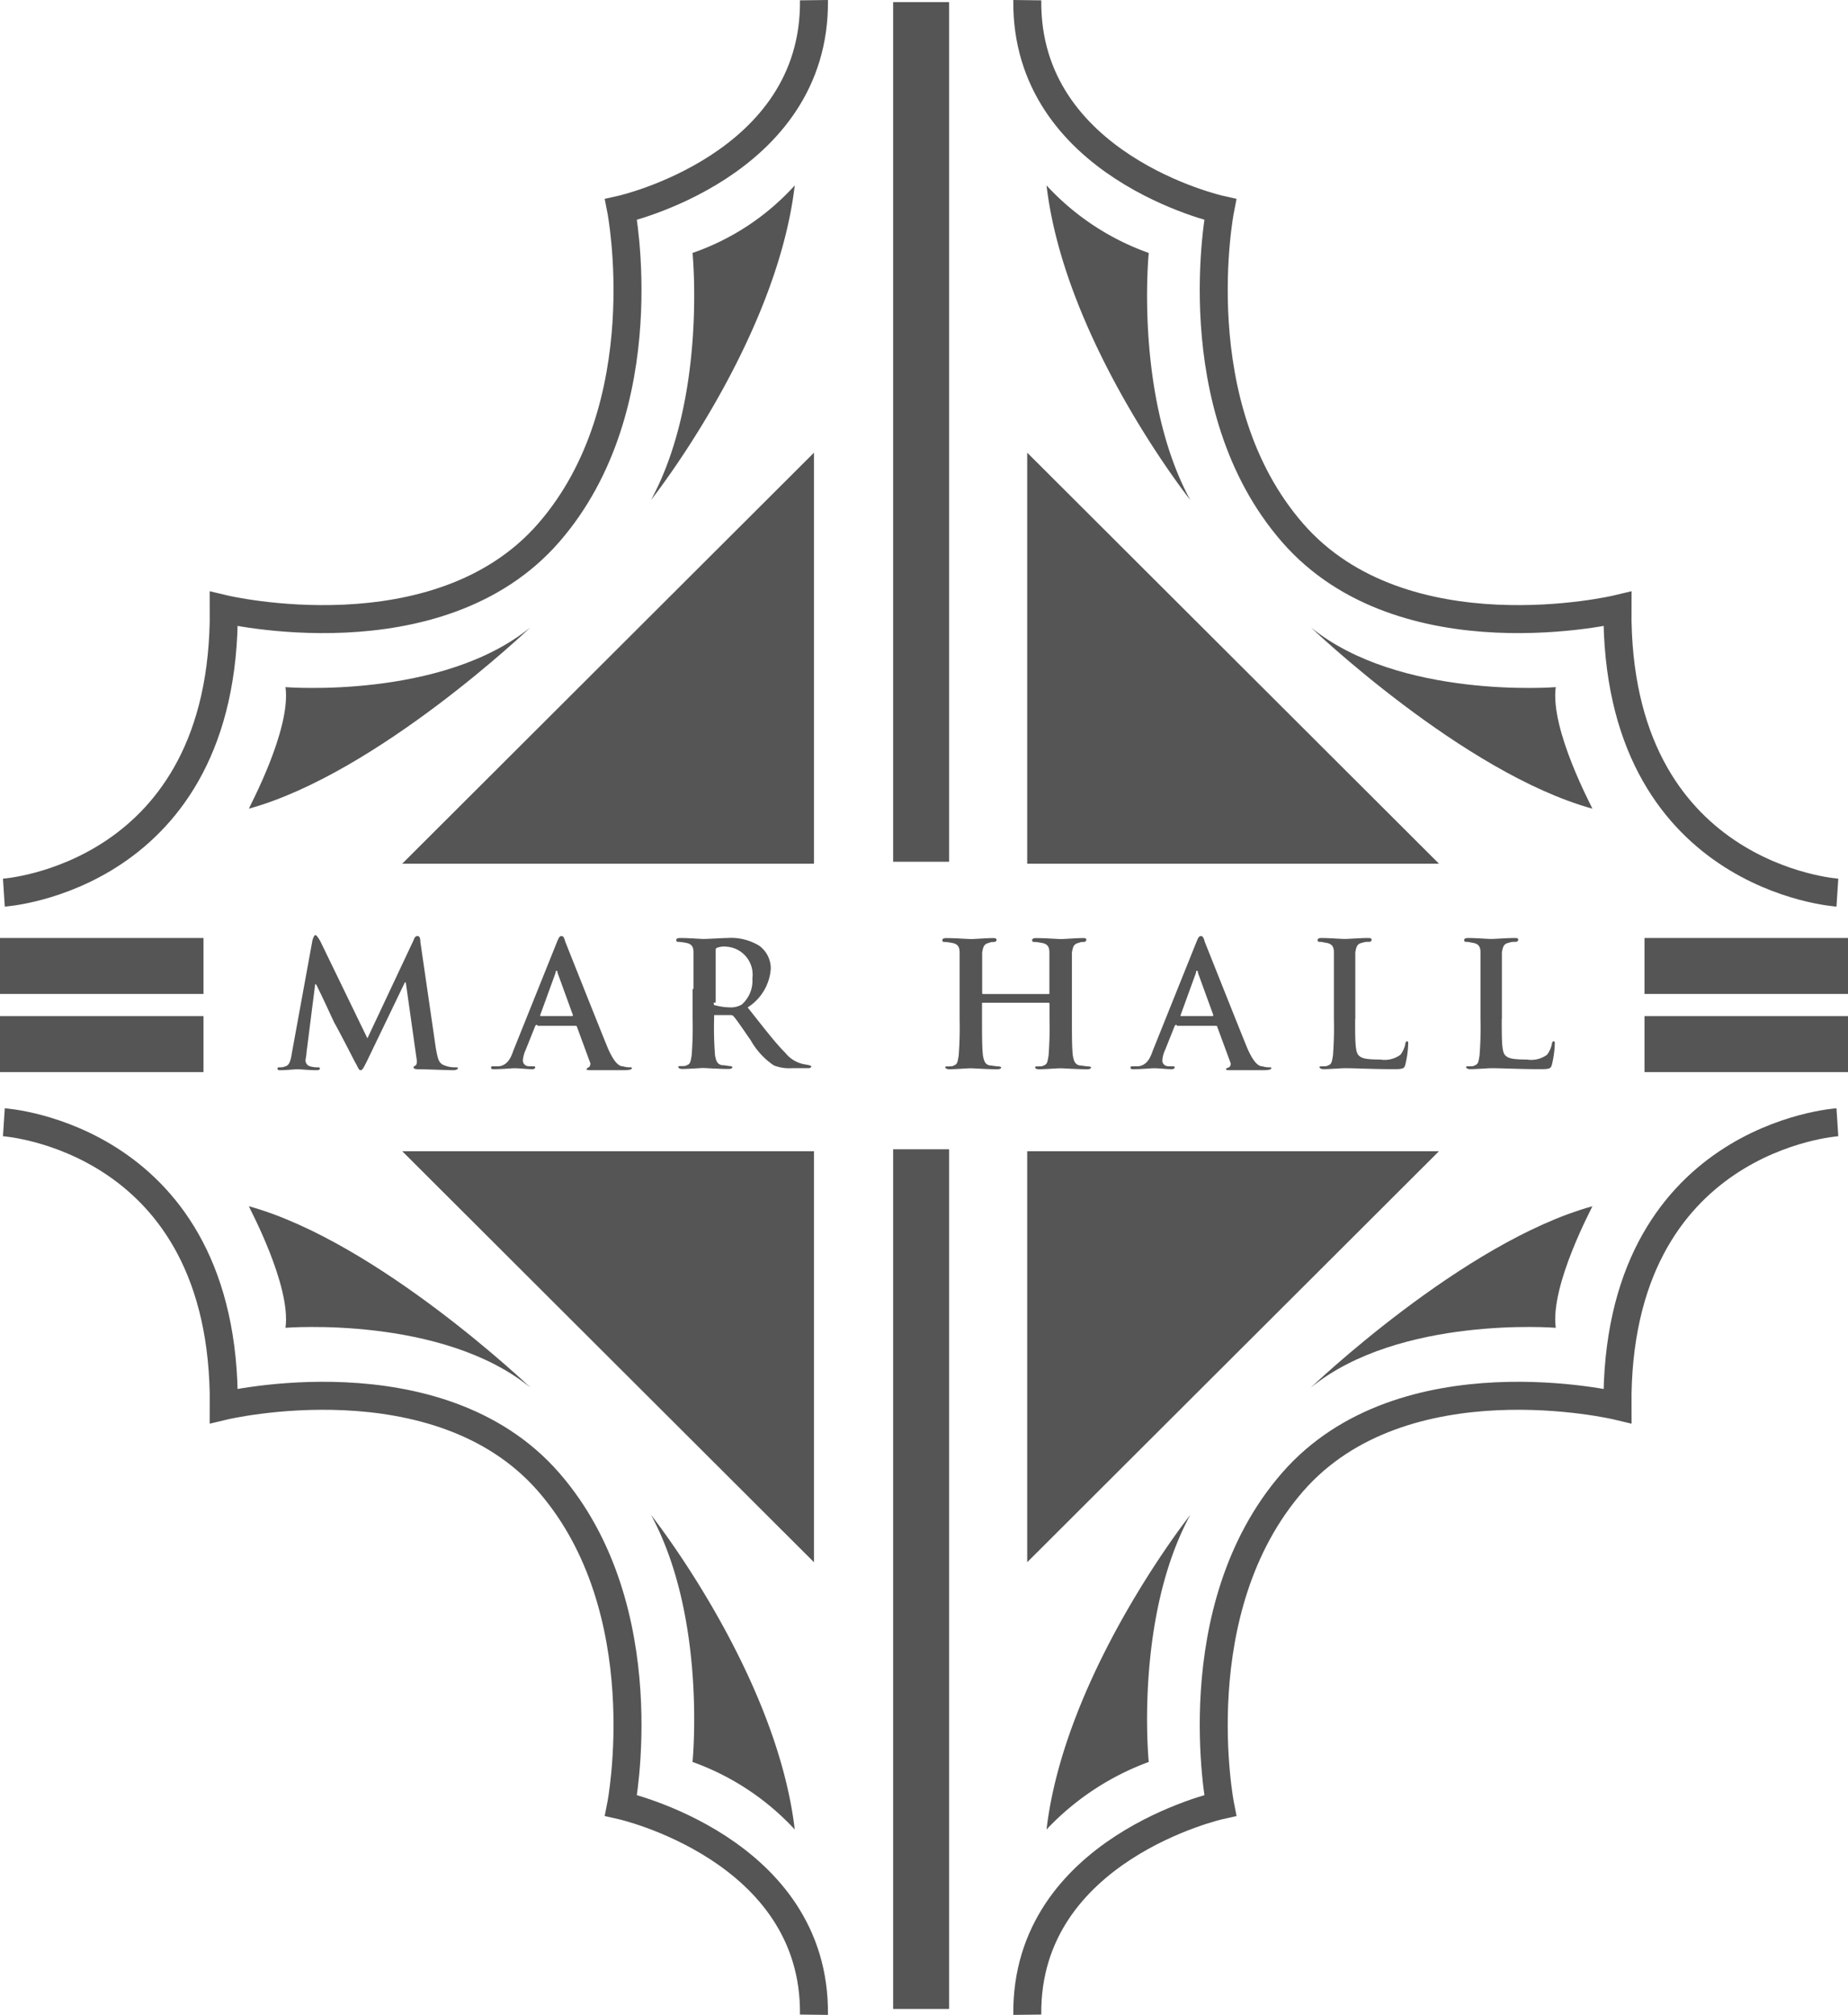 <svg xmlns="http://www.w3.org/2000/svg" width="65.973" height="71.907" viewBox="0 0 65.973 71.907">
  <g id="marhall_logo_stag" transform="translate(0 0.006)">
    <g id="Group_58" data-name="Group 58" transform="translate(0 0)">
      <g id="Group_52" data-name="Group 52">
        <path id="Path_37" data-name="Path 37" d="M186.7,311.25s7.92-.516,7.851-10.123c0,0,7.644,1.825,11.6-2.72s2.582-11.535,2.582-11.535,6.955-1.549,6.887-7.472" transform="translate(-186.562 -279.4)" fill="none" stroke="#555" stroke-width="0.999"/>
        <path id="Path_38" data-name="Path 38" d="M321.722,311.25s-7.919-.516-7.851-10.123c0,0-7.644,1.825-11.6-2.72s-2.582-11.535-2.582-11.535-6.955-1.549-6.887-7.472" transform="translate(-256.128 -279.4)" fill="none" stroke="#555" stroke-width="0.999"/>
        <path id="Path_39" data-name="Path 39" d="M186.7,395.7s7.92.516,7.851,10.123c0,0,7.644-1.825,11.6,2.72s2.582,11.535,2.582,11.535,6.955,1.549,6.887,7.472" transform="translate(-186.562 -355.655)" fill="none" stroke="#555" stroke-width="0.999"/>
        <path id="Path_40" data-name="Path 40" d="M321.722,395.7s-7.919.516-7.851,10.123c0,0-7.644-1.825-11.6,2.72s-2.582,11.535-2.582,11.535-6.955,1.549-6.887,7.472" transform="translate(-256.128 -355.655)" fill="none" stroke="#555" stroke-width="0.999"/>
        <line id="Line_2" data-name="Line 2" x2="7.265" transform="translate(0 34.467)" fill="none" stroke="#555" stroke-width="1.997"/>
        <line id="Line_3" data-name="Line 3" x2="7.265" transform="translate(0 37.256)" fill="none" stroke="#555" stroke-width="1.997"/>
        <line id="Line_4" data-name="Line 4" x2="7.265" transform="translate(58.708 34.467)" fill="none" stroke="#555" stroke-width="1.997"/>
        <line id="Line_5" data-name="Line 5" x2="7.265" transform="translate(58.708 37.256)" fill="none" stroke="#555" stroke-width="1.997"/>
        <line id="Line_6" data-name="Line 6" y2="30.679" transform="translate(32.883 0.069)" fill="none" stroke="#555" stroke-width="1.997"/>
        <line id="Line_7" data-name="Line 7" y2="30.679" transform="translate(32.883 41.009)" fill="none" stroke="#555" stroke-width="1.997"/>
      </g>
      <g id="Group_53" data-name="Group 53" transform="translate(8.884 6.611)">
        <path id="Path_41" data-name="Path 41" d="M242.7,326.3v14.668H228Z" transform="translate(-222.525 -316.762)" fill="#555"/>
        <path id="Path_42" data-name="Path 42" d="M255.281,301.01s.516,5.13-1.481,8.815c0,0,4.476-5.647,5.13-11.225A8.785,8.785,0,0,1,255.281,301.01Z" transform="translate(-239.442 -298.6)" fill="#555"/>
        <path id="Path_43" data-name="Path 43" d="M213.408,346.535s5.578.448,8.746-2.135c0,0-5.44,5.2-10.054,6.473C212.1,350.839,213.615,348.05,213.408,346.535Z" transform="translate(-212.1 -328.63)" fill="#555"/>
        <path id="Path_44" data-name="Path 44" d="M292.8,326.3v14.668h14.7Z" transform="translate(-265.013 -316.762)" fill="#555"/>
        <path id="Path_45" data-name="Path 45" d="M298.45,301.01s-.516,5.13,1.481,8.815c0,0-4.476-5.647-5.13-11.225A9.107,9.107,0,0,0,298.45,301.01Z" transform="translate(-266.324 -298.6)" fill="#555"/>
        <path id="Path_46" data-name="Path 46" d="M330.946,346.535s-5.578.448-8.746-2.135c0,0,5.44,5.2,10.054,6.473C332.254,350.839,330.739,348.05,330.946,346.535Z" transform="translate(-284.29 -328.63)" fill="#555"/>
        <path id="Path_47" data-name="Path 47" d="M242.7,413.368V398.7H228Z" transform="translate(-222.525 -364.233)" fill="#555"/>
        <path id="Path_48" data-name="Path 48" d="M255.281,445.215s.516-5.13-1.481-8.815c0,0,4.476,5.647,5.13,11.225A9.179,9.179,0,0,0,255.281,445.215Z" transform="translate(-239.442 -388.952)" fill="#555"/>
        <path id="Path_49" data-name="Path 49" d="M213.408,408.739s5.578-.448,8.746,2.135c0,0-5.44-5.2-10.054-6.473C212.1,404.434,213.615,407.223,213.408,408.739Z" transform="translate(-212.1 -367.97)" fill="#555"/>
        <path id="Path_50" data-name="Path 50" d="M292.8,413.368V398.7h14.7Z" transform="translate(-265.013 -364.233)" fill="#555"/>
        <path id="Path_51" data-name="Path 51" d="M298.45,445.215s-.516-5.13,1.481-8.815c0,0-4.476,5.647-5.13,11.225A9.532,9.532,0,0,1,298.45,445.215Z" transform="translate(-266.324 -388.952)" fill="#555"/>
        <path id="Path_52" data-name="Path 52" d="M330.946,408.739s-5.578-.448-8.746,2.135c0,0,5.44-5.2,10.054-6.473C332.254,404.434,330.739,407.223,330.946,408.739Z" transform="translate(-284.29 -367.97)" fill="#555"/>
      </g>
    </g>
    <g id="Group_61" data-name="Group 61" transform="translate(9.917 33.365)">
      <path id="Path_80" data-name="Path 80" d="M216.34,376.472c.034-.1.069-.172.1-.172s.069.034.172.207l1.687,3.478,1.653-3.512c.034-.1.069-.138.138-.138s.1.069.1.207l.551,3.788c.069.379.1.551.31.62a.963.963,0,0,0,.379.069c.069,0,.1,0,.1.034s-.069.069-.172.069c-.138,0-1-.034-1.24-.034-.138,0-.172-.034-.172-.069s.034-.034.069-.069c.034,0,.069-.1.034-.275l-.379-2.686h-.034l-1.343,2.789c-.138.275-.172.344-.241.344s-.1-.138-.207-.31c-.138-.275-.62-1.205-.723-1.377-.069-.138-.413-.9-.654-1.377h-.034l-.31,2.445c0,.1-.034.207-.034.275a.218.218,0,0,0,.172.207.776.776,0,0,0,.241.034c.034,0,.1,0,.1.034,0,.069-.069.069-.138.069-.241,0-.551-.034-.654-.034s-.413.034-.62.034c-.069,0-.1,0-.1-.069,0-.034.034-.034.1-.034a.374.374,0,0,0,.172-.034c.172-.034.207-.275.241-.482Z" transform="translate(-215.1 -376.3)" fill="#555"/>
      <path id="Path_81" data-name="Path 81" d="M238.853,379.568c-.034,0-.034,0-.069.034l-.344.861a1.045,1.045,0,0,0-.1.379c0,.1.069.207.241.207h.1c.069,0,.1,0,.1.034s-.034.069-.1.069c-.207,0-.448-.034-.654-.034-.069,0-.413.034-.723.034-.069,0-.1,0-.1-.069,0-.034.034-.034.069-.034h.207c.275-.034.413-.241.516-.551l1.549-3.856c.069-.172.1-.241.172-.241s.1.069.138.207c.138.344,1.136,2.858,1.515,3.788.241.551.413.654.551.654a.672.672,0,0,0,.241.034c.034,0,.069,0,.069.034s-.069.069-.275.069h-1.171c-.1,0-.172,0-.172-.034s.034-.034.069-.069c.034,0,.069-.069.069-.138l-.482-1.308c0-.034-.034-.034-.069-.034h-1.343Zm1.24-.31a.034.034,0,0,0,.034-.034l-.551-1.515c0-.034,0-.069-.034-.069s-.034.034-.034.069l-.551,1.515c0,.034,0,.034.034.034Z" transform="translate(-229.59 -376.366)" fill="#555"/>
      <path id="Path_82" data-name="Path 82" d="M257.02,378.425v-1.308c0-.207-.069-.31-.275-.344a1.942,1.942,0,0,0-.241-.034c-.069,0-.1,0-.1-.069,0-.034.034-.069.138-.069.31,0,.723.034.826.034.207,0,.689-.034.861-.034a1.925,1.925,0,0,1,1.136.275,1,1,0,0,1,.413.826,1.778,1.778,0,0,1-.826,1.377c.551.689.964,1.24,1.343,1.618a1.135,1.135,0,0,0,.689.413,1.49,1.49,0,0,1,.172.034.12.12,0,0,1,.069.034c0,.034-.034.069-.1.069h-.585a1.511,1.511,0,0,1-.654-.1,2.65,2.65,0,0,1-.826-.9c-.241-.344-.516-.758-.62-.861a.126.126,0,0,0-.1-.034h-.551c-.034,0-.034,0-.034.034v.1a12.627,12.627,0,0,0,.034,1.308c.034.172.069.31.241.344.1,0,.241.034.31.034a.12.12,0,0,1,.069.034c0,.034-.034.069-.138.069-.344,0-.826-.034-.9-.034-.1,0-.516.034-.758.034-.069,0-.138-.034-.138-.069s.034-.034.1-.034c.1,0,.172,0,.207-.034.138-.034.138-.172.172-.344a12.994,12.994,0,0,0,.034-1.308v-1.067Zm.723.482c0,.069,0,.1.069.1a2.033,2.033,0,0,0,.482.069.781.781,0,0,0,.448-.1,1.122,1.122,0,0,0,.379-.93,1,1,0,0,0-.93-1.136.679.679,0,0,0-.31.034.074.074,0,0,0-.069.069v1.894Z" transform="translate(-242.179 -376.497)" fill="#555"/>
      <path id="Path_83" data-name="Path 83" d="M287.788,378.6c.034,0,.034,0,.034-.034v-1.446c0-.207-.069-.31-.275-.344a1.941,1.941,0,0,0-.241-.034c-.069,0-.1,0-.1-.069,0-.034.034-.069.138-.069.344,0,.723.034.9.034.138,0,.551-.034.757-.034.1,0,.138,0,.138.069,0,.034-.034.069-.1.069a.374.374,0,0,0-.172.034c-.172.034-.207.138-.241.344v2.376c0,.551,0,1.033.034,1.308.034.172.069.31.241.344.069,0,.207.034.31.034a.151.151,0,0,1,.1.034c0,.034-.034.069-.138.069-.413,0-.792-.034-.964-.034-.138,0-.517.034-.758.034-.1,0-.138-.034-.138-.069s.034-.034.1-.034c.1,0,.172,0,.207-.034.138-.034.138-.172.172-.344a12.994,12.994,0,0,0,.034-1.308v-.551a.034.034,0,0,0-.034-.034h-2.341c-.034,0-.034,0-.034.034v.551c0,.551,0,1.033.034,1.308.034.172.069.31.241.344.069,0,.207.034.31.034a.151.151,0,0,1,.1.034c0,.034-.034.069-.138.069-.413,0-.792-.034-.964-.034-.138,0-.516.034-.758.034-.069,0-.138-.034-.138-.069s.034-.034.1-.034c.1,0,.172,0,.207-.034.138-.034.138-.172.172-.344a13.005,13.005,0,0,0,.034-1.308v-2.376c0-.207-.069-.31-.275-.344a1.942,1.942,0,0,0-.241-.034c-.069,0-.1,0-.1-.069,0-.034.034-.069.138-.069.344,0,.723.034.9.034.138,0,.551-.034.758-.034.069,0,.138,0,.138.069,0,.034-.034.069-.1.069a.375.375,0,0,0-.172.034c-.172.034-.207.138-.241.344v1.446a.034.034,0,0,0,.034.034Z" transform="translate(-260.276 -376.497)" fill="#555"/>
      <path id="Path_84" data-name="Path 84" d="M305.153,379.568c-.034,0-.034,0-.069.034l-.344.861a1.045,1.045,0,0,0-.1.379c0,.1.069.207.241.207h.1c.069,0,.1,0,.1.034s-.034.069-.1.069c-.207,0-.448-.034-.654-.034-.069,0-.413.034-.723.034-.069,0-.1,0-.1-.069,0-.034.034-.034.069-.034h.207c.275-.034.413-.241.516-.551l1.549-3.856c.069-.172.1-.241.172-.241s.1.069.138.207c.138.344,1.136,2.858,1.515,3.788.241.551.413.654.551.654a.673.673,0,0,0,.241.034c.034,0,.069,0,.069.034s-.069.069-.275.069h-1.171c-.1,0-.172,0-.172-.034s.034-.034.1-.069c.034,0,.069-.069.069-.138l-.482-1.308c0-.034-.034-.034-.069-.034h-1.377Zm1.274-.31a.034.034,0,0,0,.034-.034l-.551-1.515c0-.034,0-.069-.034-.069s-.034.034-.034.069l-.551,1.515c0,.034,0,.034.034.034Z" transform="translate(-273.062 -376.366)" fill="#555"/>
      <path id="Path_85" data-name="Path 85" d="M324.243,379.492c0,.792,0,1.205.138,1.308.1.1.275.138.758.138a.953.953,0,0,0,.723-.172.968.968,0,0,0,.172-.379c0-.069.034-.1.069-.1s.034.034.034.1a3.578,3.578,0,0,1-.1.723c-.034.138-.069.172-.379.172-.9,0-1.274-.034-1.79-.034-.138,0-.516.034-.758.034-.069,0-.138-.034-.138-.069s.034-.034.1-.034c.1,0,.172,0,.207-.034.138-.034.138-.172.172-.344a13,13,0,0,0,.034-1.308v-2.376c0-.207-.069-.31-.275-.344-.034,0-.138-.034-.207-.034s-.1,0-.1-.069c0-.034.034-.069.138-.069.275,0,.689.034.826.034s.585-.034.826-.034c.069,0,.138,0,.138.069,0,.034-.034.069-.1.069a.586.586,0,0,0-.241.034c-.172.034-.207.138-.241.344v2.376Z" transform="translate(-285.782 -376.497)" fill="#555"/>
      <path id="Path_86" data-name="Path 86" d="M339.443,379.492c0,.792,0,1.205.138,1.308.1.1.275.138.757.138a.953.953,0,0,0,.723-.172.968.968,0,0,0,.172-.379c0-.069.034-.1.069-.1s.034.034.034.1a3.578,3.578,0,0,1-.1.723c-.034.138-.069.172-.379.172-.9,0-1.274-.034-1.79-.034-.138,0-.517.034-.758.034-.069,0-.138-.034-.138-.069s.034-.034.1-.034c.1,0,.172,0,.207-.034.138-.034.138-.172.172-.344a13.006,13.006,0,0,0,.034-1.308v-2.376c0-.207-.069-.31-.275-.344-.034,0-.138-.034-.207-.034s-.1,0-.1-.069c0-.034.034-.069.138-.069.275,0,.689.034.826.034s.585-.034.826-.034c.1,0,.138,0,.138.069,0,.034-.034.069-.1.069a.586.586,0,0,0-.241.034c-.172.034-.207.138-.241.344v2.376Z" transform="translate(-295.748 -376.497)" fill="#555"/>
    </g>
  </g>
</svg>
